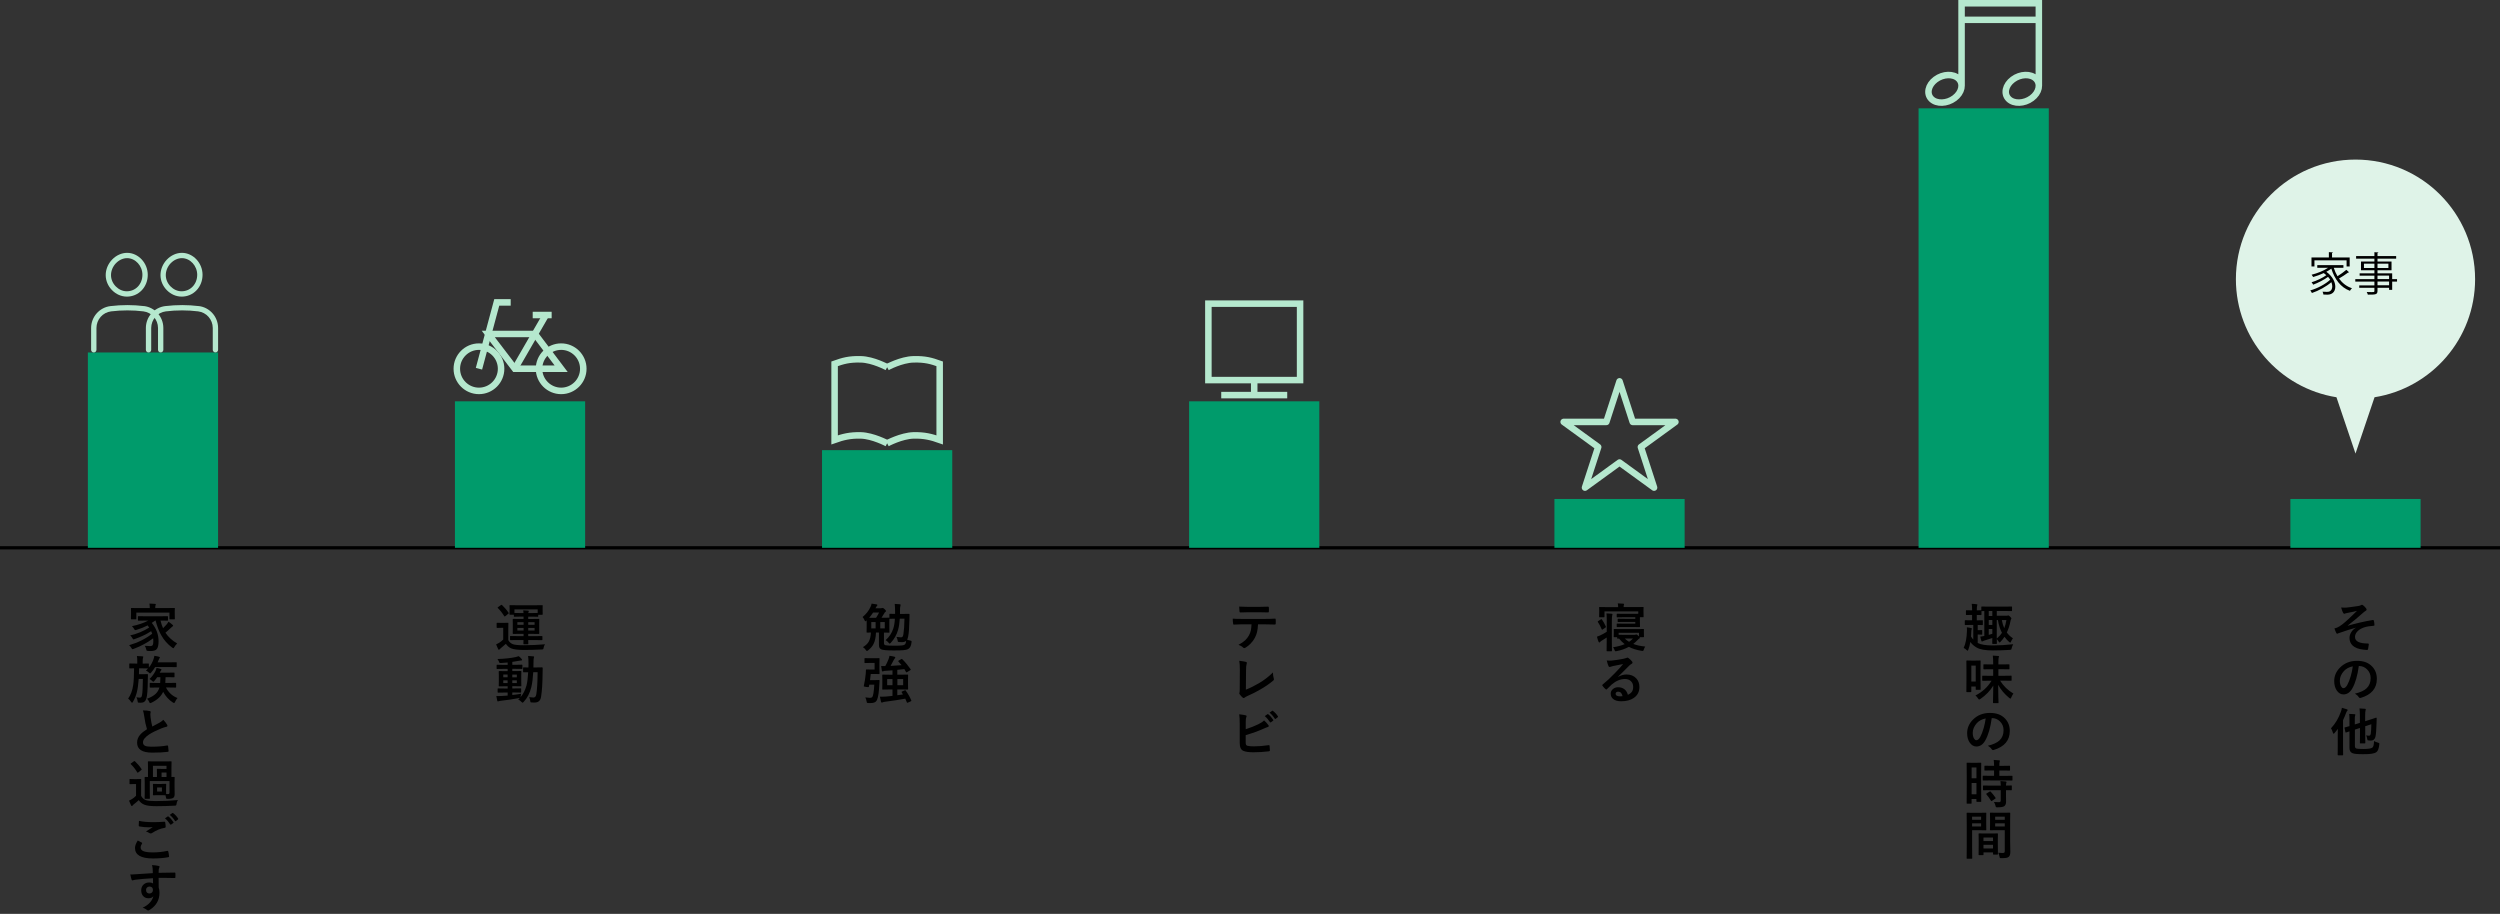 <?xml version="1.0" encoding="UTF-8"?><svg id="_アウトライン" xmlns="http://www.w3.org/2000/svg" viewBox="0 0 767.97 280.72"><rect x="0" y="0" width="767.97" height="280.72" fill="#333333" stroke="none"/><defs><style>.cls-1{fill:#000;}.cls-1,.cls-2,.cls-3,.cls-4{stroke-width:0px;}.cls-2{fill:#dff3e8;}.cls-5{stroke:#000;}.cls-5,.cls-6,.cls-7{fill:none;}.cls-5,.cls-7{stroke-miterlimit:10;}.cls-3{fill:#b5e8ce;}.cls-4{fill:#009b6b;}.cls-6{stroke-linecap:round;stroke-linejoin:round;}.cls-6,.cls-7{stroke:#b5e8ce;stroke-width:2px;}</style></defs><line class="cls-5" y1="168.28" x2="767.97" y2="168.28"/><rect class="cls-4" x="26.99" y="108.28" width="40" height="60"/><rect class="cls-4" x="139.75" y="123.28" width="40" height="45"/><rect class="cls-4" x="252.52" y="138.28" width="40" height="30"/><rect class="cls-4" x="365.28" y="123.28" width="40" height="45"/><rect class="cls-4" x="477.5" y="153.28" width="40" height="15"/><rect class="cls-4" x="589.36" y="33.28" width="40" height="135"/><rect class="cls-4" x="703.58" y="153.28" width="40" height="15"/><path class="cls-3" d="M38.96,91.12c1.76,0,3.38-.69,4.58-1.94,1.19-1.25,1.85-2.94,1.85-4.76,0-3.63-2.88-6.72-6.3-6.75h-.04c-1.68,0-3.36.76-4.63,2.09h0c-1.25,1.31-1.96,3.05-1.95,4.77.01,1.7.7,3.33,1.93,4.59,1.25,1.28,2.86,1.99,4.57,2ZM35.6,80.88c.96-1.01,2.21-1.58,3.45-1.58h.03c2.53.02,4.67,2.37,4.67,5.11,0,1.4-.5,2.69-1.4,3.63-.89.93-2.09,1.44-3.41,1.44-1.24,0-2.44-.54-3.38-1.5-.94-.96-1.46-2.19-1.46-3.47,0-1.3.54-2.62,1.5-3.64Z"/><path class="cls-3" d="M44.24,94.03c-1.67-.2-3.38-.31-5.06-.31-1.74,0-3.52.1-5.25.31-3.38.41-5.94,3.31-5.94,6.74v6.69c0,.45.37.82.82.82s.82-.37.82-.82v-6.69c0-2.61,1.93-4.81,4.5-5.12,1.64-.2,3.3-.3,4.95-.3h.1c1.62,0,3.26.1,4.87.3,2.56.31,4.49,2.51,4.49,5.11v6.69c0,.45.37.82.82.82s.82-.37.82-.82v-6.69c0-3.43-2.55-6.33-5.93-6.74Z"/><path class="cls-3" d="M55.79,91.12c1.76,0,3.38-.69,4.58-1.94,1.19-1.25,1.85-2.94,1.85-4.76,0-3.63-2.88-6.72-6.3-6.75h-.04c-1.68,0-3.36.76-4.63,2.09h0c-1.25,1.31-1.96,3.05-1.95,4.77.01,1.7.7,3.33,1.93,4.59,1.25,1.28,2.86,1.99,4.57,2ZM52.43,80.88c.96-1.01,2.21-1.58,3.45-1.58h.03c2.53.02,4.67,2.37,4.67,5.11,0,1.4-.5,2.69-1.4,3.63-.89.93-2.09,1.44-3.41,1.44-1.24,0-2.44-.54-3.38-1.5-.94-.96-1.46-2.19-1.46-3.47,0-1.3.54-2.62,1.5-3.64Z"/><path class="cls-3" d="M61.06,94.03c-1.67-.2-3.38-.31-5.06-.31-1.74,0-3.52.1-5.25.31-3.38.41-5.94,3.31-5.94,6.74v6.69c0,.45.37.82.82.82s.82-.37.82-.82v-6.69c0-2.61,1.93-4.81,4.5-5.12,1.64-.2,3.3-.3,4.95-.3h.1c1.62,0,3.26.1,4.87.3,2.56.31,4.49,2.51,4.49,5.11v6.69c0,.45.37.82.82.82s.82-.37.82-.82v-6.69c0-3.43-2.55-6.33-5.93-6.74Z"/><path class="cls-7" d="M594.59,24.41c2.31-1.72,5.48-1.83,7.08-.24,1.6,1.59,1.02,4.27-1.29,5.99-2.31,1.72-5.48,1.83-7.08.24-1.6-1.59-1.02-4.27,1.29-5.99h0ZM602.57,26.35V1h23.74v25.35M618.33,24.41c2.31-1.72,5.48-1.83,7.08-.24,1.6,1.59,1.02,4.27-1.29,5.99-2.31,1.72-5.48,1.83-7.08.24-1.6-1.59-1.02-4.27,1.29-5.99h0ZM602.57,6.09h23.74"/><path class="cls-7" d="M272.52,112.82s4.28-2.34,8.07-2.44c3.63-.1,5.54.48,8.07,1.38v23.37c-2.53-.89-4.71-1.47-8.07-1.38-3.72.11-8.07,2.44-8.07,2.44"/><path class="cls-7" d="M272.52,112.82s-4.28-2.34-8.07-2.44c-3.63-.1-5.54.48-8.07,1.38v23.37c2.53-.89,4.71-1.47,8.07-1.38,3.72.11,8.07,2.44,8.07,2.44"/><path class="cls-7" d="M147.13,106.48c3.75,0,6.8,3.05,6.8,6.8s-3.05,6.8-6.8,6.8-6.8-3.05-6.8-6.8,3.05-6.8,6.8-6.8h0Z"/><path class="cls-7" d="M172.38,106.48c3.75,0,6.8,3.05,6.8,6.8s-3.05,6.8-6.8,6.8-6.8-3.05-6.8-6.8,3.05-6.8,6.8-6.8h0Z"/><polygon class="cls-7" points="172.38 113.27 164.32 102.59 149.99 102.59 158.15 113.27 172.38 113.27 172.38 113.27"/><line class="cls-7" x1="158.15" y1="113.27" x2="167.68" y2="96.77"/><polyline class="cls-7" points="147.13 113.27 152.6 92.89 156.88 92.89"/><line class="cls-7" x1="169.46" y1="96.77" x2="163.64" y2="96.77"/><polygon class="cls-7" points="399.37 93.28 371.2 93.28 371.2 116.76 399.37 116.76 399.37 93.28 399.37 93.28"/><line class="cls-7" x1="385.28" y1="116.76" x2="385.28" y2="121.37"/><line class="cls-7" x1="375.15" y1="121.37" x2="395.42" y2="121.37"/><polygon class="cls-6" points="497.5 117.14 501.55 129.61 514.67 129.61 504.06 137.32 508.11 149.79 497.5 142.08 486.89 149.79 490.95 137.32 480.34 129.61 493.45 129.61 497.5 117.14 497.5 117.14"/><path class="cls-1" d="M39.65,198.2c2.77-.81,5.13-1.99,7.1-3.54-.12-.34-.23-.59-.32-.77-1.39.92-3.07,1.72-5.05,2.42-.22.07-.35.11-.38.11-.08,0-.19-.11-.3-.34-.19-.34-.42-.64-.7-.9,2.11-.47,4.05-1.27,5.82-2.4-.19-.3-.34-.53-.46-.67-1.04.54-2.18,1-3.44,1.38-.18.05-.3.08-.37.08-.09,0-.19-.09-.29-.27-.19-.36-.44-.68-.73-.95,1.99-.42,3.66-.99,5.01-1.71h-.84l-2.14.03c-.09,0-.15-.01-.17-.04-.02-.02-.02-.07-.02-.15v-1.01c0-.09.01-.15.04-.17.02-.02.07-.02.16-.02l2.14.03h4.55l2.16-.03c.08,0,.14,0,.16.03.02.03.02.08.02.16v1.01c0,.09-.01.14-.03.16-.02.02-.07.02-.15.02l-2.11-.03c.21.89.47,1.67.78,2.35.36-.34.69-.69.99-1.04.21-.23.44-.55.69-.96.46.31.85.61,1.17.9.16.11.24.22.24.32,0,.11-.07.2-.21.24-.07.03-.3.24-.7.63-.54.52-1.02.94-1.45,1.28.85,1.31,2.05,2.41,3.6,3.32-.39.39-.68.76-.86,1.1-.14.24-.25.37-.32.37-.03,0-.14-.07-.34-.2-1.4-1.02-2.52-2.29-3.38-3.82-.7-1.24-1.27-2.74-1.73-4.5h-.08c-.34.25-.71.49-1.09.72,1.4,1.71,2.09,3.6,2.09,5.66,0,1.2-.2,2.01-.59,2.43-.35.38-.96.56-1.83.56-.36,0-.64-.01-.84-.03-.22-.02-.36-.05-.4-.09-.04-.04-.07-.15-.11-.34-.12-.51-.28-.89-.47-1.15.56.06,1.12.09,1.66.09.39,0,.64-.11.77-.31.14-.22.2-.63.2-1.23,0-.3-.02-.59-.05-.86-1.74,1.33-3.73,2.41-5.97,3.25-.22.07-.35.11-.38.11-.09,0-.2-.12-.32-.35-.19-.35-.44-.66-.75-.93ZM51.42,186.79l2.12-.03c.08,0,.13,0,.15.03.02.02.02.07.02.15l-.03.77v.66l.03,1.71c0,.08-.01.13-.03.15-.02.02-.07.02-.14.02h-1.31c-.09,0-.14-.01-.16-.03-.02-.02-.02-.07-.02-.14v-1.89h-10.17v1.89c0,.08-.01.13-.03.15-.02.02-.07.02-.15.02h-1.31c-.08,0-.13-.01-.15-.03-.02-.02-.02-.07-.02-.14l.03-1.71v-.53l-.03-.89c0-.09.01-.14.03-.16.02-.02.07-.02.14-.02l2.12.03h3.5v-.03c0-.59-.04-1.05-.11-1.36.6.02,1.17.05,1.73.09.16.02.24.06.24.14,0,.05-.03.15-.1.32-.05.14-.08.41-.08.8v.03h3.74Z"/><path class="cls-1" d="M43.83,205.3h-1.1c-.03,1.16-.05,1.76-.05,1.8h1.62l.95-.03c.13,0,.2.07.2.2-.01.15-.03.73-.05,1.73-.02,2.85-.16,4.72-.45,5.62-.26.83-.81,1.25-1.66,1.25-.3,0-.53,0-.67-.02-.14,0-.22-.04-.26-.09-.03-.05-.06-.16-.08-.35-.07-.47-.19-.88-.37-1.22.39.07.74.11,1.05.11.23,0,.39-.07.48-.21.07-.11.14-.34.21-.7.13-.66.21-2.27.24-4.83h-1.28c-.11,1.66-.31,3.05-.59,4.16-.28,1.08-.68,2.04-1.19,2.89-.11.18-.2.27-.27.27s-.16-.09-.29-.27c-.3-.46-.6-.79-.9-1.01.8-1.11,1.32-2.53,1.56-4.25.16-1.09.24-2.78.26-5.05-.36,0-.7.01-1,.02-.19,0-.29,0-.3,0-.09,0-.14,0-.16-.03-.02-.02-.02-.07-.02-.14v-1.15c0-.09.01-.15.03-.17.02-.02.07-.02.15-.02l1.73.03h.55v-.77c0-.7-.04-1.21-.11-1.55.71.02,1.28.05,1.7.1.17,0,.26.05.26.16,0,.04-.03.15-.09.32-.07.17-.1.5-.1.98v.77l1.73-.03c.08,0,.13.01.15.04.02.02.02.07.02.16v1.04c.61-.72,1.09-1.59,1.44-2.59.13-.38.21-.73.24-1.02.6.09,1.08.19,1.44.3.18.05.27.12.27.2,0,.07-.04.14-.12.23-.07.08-.16.27-.27.56-.13.33-.23.57-.3.72h3.76l1.91-.03c.08,0,.14.01.16.03.02.02.02.07.02.14v1.17c0,.08-.01.13-.04.15-.02.02-.06.02-.14.02l-1.91-.03h-4.52c-.4.65-.82,1.22-1.25,1.71-.17.18-.27.27-.32.27-.04,0-.16-.1-.37-.3-.23-.23-.53-.43-.9-.59.23-.21.45-.43.66-.66l-1.65-.03ZM45.15,214.66c1.2-.45,2.1-.97,2.7-1.55.53-.52.9-1.15,1.12-1.91h-.76l-2.05.03c-.11,0-.17-.05-.17-.16v-1.12c0-.09.01-.14.03-.16.02-.02.07-.02.14-.02l2.05.04h.99c.05-.51.07-.99.07-1.44v-.34h-.99c-.26.4-.54.77-.85,1.12-.18.19-.29.29-.35.29-.05,0-.17-.1-.37-.29-.2-.2-.46-.39-.78-.57.73-.68,1.34-1.49,1.82-2.43.17-.38.28-.71.34-.98.53.09.97.21,1.31.34.14.05.21.12.21.2,0,.06-.04.14-.12.23-.08.07-.19.24-.33.52l-.09.18h2.12l2.23-.03c.09,0,.15.01.16.03.02.02.03.07.03.14v1.12c0,.07-.01.12-.04.13-.02.02-.07.02-.16.02l-2.23-.03h-.32c0,.58-.03,1.17-.08,1.78h1.1l2.07-.04c.1,0,.16.06.16.18v1.12c0,.11-.05.16-.16.16l-2.07-.03h-.89c.37.77.88,1.44,1.52,2.02.6.54,1.28.95,2.02,1.21-.32.38-.56.76-.73,1.14-.12.28-.23.41-.32.41-.06,0-.17-.05-.34-.14-1.27-.82-2.28-1.93-3.02-3.31-.64,1.41-1.85,2.53-3.63,3.36-.19.08-.31.12-.37.12-.1,0-.2-.13-.3-.4-.16-.39-.38-.71-.66-.95Z"/><path class="cls-1" d="M43.91,218.23c.88,0,1.58.07,2.1.2.19.05.29.13.29.25l-.12.67c0,.11.03.46.08,1.08.12.96.3,1.88.52,2.75.32-.17.71-.38,1.17-.62.53-.29.9-.48,1.1-.59.52-.3.88-.59,1.1-.86.49.51.89,1.01,1.17,1.5.07.12.11.23.11.34,0,.18-.11.29-.32.32-.4.07-.91.23-1.54.48-1.57.64-2.83,1.26-3.76,1.87-1.26.83-1.89,1.64-1.89,2.42,0,.51.22.86.66,1.07.4.18,1.03.27,1.88.27,1.9,0,3.53-.12,4.88-.38.04,0,.08,0,.1,0,.1,0,.16.07.19.2.06.34.11.84.16,1.49.02.16-.08.25-.29.27-1.21.16-2.8.24-4.77.24-3.08,0-4.62-1.02-4.62-3.07,0-.89.31-1.7.93-2.42.46-.54,1.16-1.11,2.11-1.71-.37-1.19-.65-2.49-.83-3.9-.11-.85-.26-1.47-.42-1.86Z"/><path class="cls-1" d="M54.64,245.79c-.22.32-.36.7-.41,1.16-.04.27-.09.42-.16.46-.05.04-.19.07-.44.08-1.94.11-3.8.16-5.6.16s-2.98-.16-3.74-.48c-.71-.3-1.27-.76-1.66-1.38-.41.39-.93.82-1.55,1.31-.16.12-.28.24-.35.36-.07.09-.14.14-.23.14s-.16-.07-.24-.21c-.19-.38-.39-.86-.62-1.44.39-.19.71-.36.95-.52.39-.24.79-.56,1.2-.98v-3.6h-.69l-1.12.04c-.09,0-.15-.01-.17-.04-.02-.02-.02-.07-.02-.16v-1.22c0-.08.01-.13.03-.15.03-.02.08-.02.16-.02l1.12.03h.95l1.15-.03c.09,0,.14.01.16.03.02.02.02.07.02.14l-.03,1.55v3.45c.31.61.78,1.04,1.42,1.31.56.2,1.56.3,3.01.3,2.45,0,4.74-.11,6.87-.32ZM40.19,234.74c-.05-.05-.08-.08-.08-.11,0-.03.05-.09.16-.16l.83-.59c.1-.07.16-.1.2-.1.04,0,.09.03.16.08.79.74,1.46,1.53,2.02,2.38.04.06.06.1.06.12,0,.04-.05.11-.16.2l-.88.7c-.09.07-.16.11-.2.11-.05,0-.09-.04-.14-.12-.6-1-1.26-1.83-1.97-2.5ZM49.61,240.81l1.26-.03c.09,0,.14.01.16.04.02.02.02.07.02.15l-.03,1.05v1.04c0,.45,0,.73.02.85.15.01.36.02.62.02s.41-.15.41-.46v-3.54h-6.06v3.54l.03,1.74c0,.08,0,.13-.03.14-.02.02-.07.03-.15.03h-1.25c-.09,0-.14,0-.16-.03-.02-.02-.02-.07-.02-.14l.03-1.76v-2.98l-.03-1.63c0-.09.01-.14.04-.16.02-.02.07-.02.16-.02,0,0,.04,0,.11,0,.23.01.47.02.72.02v-3.04l-.03-1.59c0-.09.01-.14.04-.16.02-.02.07-.02.16-.02l1.94.03h3.02l1.93-.03c.08,0,.14.01.16.03.02.02.02.07.02.15l-.03,1.59v3.04c.2,0,.39-.01.59-.02.13,0,.2,0,.21,0,.09,0,.14.01.16.03.02.02.02.07.02.15l-.03,1.55v1.01l.03,2.52c0,.54-.12.91-.37,1.12-.29.25-.87.37-1.73.37-.26,0-.4-.02-.45-.05-.04-.03-.07-.13-.09-.29-.05-.33-.11-.58-.18-.77l-1.2-.03h-1.23l-1.24.03c-.09,0-.14,0-.16-.03-.02-.02-.02-.07-.02-.15l.03-1.05v-1.04l-.03-1.05c0-.09.01-.14.03-.16.02-.02.07-.02.15-.02l1.24.03h1.23ZM51.15,235.24h-4.17v3.45h1.23v-1.23l-.02-1.12c0-.08.01-.13.03-.15.02-.02.07-.02.14-.02l1.2.03h1.59v-.95ZM48.26,241.89v1.27h1.48v-1.27h-1.48ZM49.63,238.69h1.52v-1.38h-1.52v1.38Z"/><path class="cls-1" d="M42.33,258.2c.41.21.82.42,1.23.64.08.05.12.1.12.16,0,.04-.02.08-.05.13-.28.43-.42.83-.42,1.22,0,.55.33.94.99,1.17.6.22,1.54.33,2.8.33,1.48,0,2.92-.15,4.34-.46.06,0,.1-.02.14-.02.1,0,.17.05.2.16.12.47.21,1,.26,1.56v.03c0,.11-.09.18-.27.21-1.4.26-2.96.38-4.69.38-3.67,0-5.51-1.08-5.51-3.23,0-.64.28-1.41.85-2.29ZM42.68,252.15c1.17.28,2.67.41,4.49.41.98,0,2.09-.05,3.33-.14h.05c.11,0,.18.06.2.18.08.48.13.93.14,1.36,0,.21-.09.32-.27.34-1.26.18-2.56.71-3.91,1.59-.13.09-.27.14-.41.14-.11,0-.22-.03-.34-.09-.36-.23-.73-.41-1.12-.52.87-.57,1.57-1.01,2.09-1.33-.23.03-.62.05-1.16.05-1.03,0-2.01-.09-2.95-.27-.14-.03-.21-.13-.21-.29s.02-.64.07-1.42ZM50.68,251.39l.84-.59s.06-.04.09-.04c.04,0,.09.02.15.07.54.42,1.05,1,1.52,1.72.03.04.05.08.05.12,0,.05-.03.09-.09.13l-.67.5s-.09.05-.12.05c-.05,0-.1-.03-.15-.1-.5-.76-1.03-1.38-1.61-1.85ZM52.15,250.33l.8-.58s.08-.04.11-.04.08.02.13.07c.61.46,1.12,1.01,1.52,1.65.03.05.05.1.05.13,0,.06-.03.11-.09.16l-.64.5s-.09.05-.13.05c-.05,0-.1-.03-.14-.1-.45-.71-.98-1.32-1.6-1.84Z"/><path class="cls-1" d="M46.94,268.23c0-.16-.01-.4-.02-.73,0-.25-.01-.45-.02-.59-.03-.4-.1-.79-.2-1.17.78.05,1.41.13,1.88.23.3.05.45.15.45.3,0,.08-.05.21-.14.37-.06.11-.1.26-.13.46,0,.07-.02.41-.03,1.02,1.43-.05,3.07-.08,4.91-.08.1,0,.16.02.19.05.03.03.04.1.05.2.01.21.02.41.02.61s0,.4-.02.61c0,.14-.07.21-.2.21h-.06c-.97-.03-2-.05-3.09-.05-.66,0-1.26,0-1.8,0,0,1.33,0,2.32.02,2.98.16.43.24.96.24,1.59,0,2.2-.95,3.92-2.85,5.16-.31.2-.52.3-.62.3-.11,0-.27-.08-.48-.24-.34-.28-.75-.49-1.22-.63.97-.43,1.75-1,2.34-1.7.49-.57.8-1.18.94-1.83-.29.43-.79.64-1.5.64s-1.25-.25-1.66-.73c-.38-.44-.56-1.02-.56-1.72,0-.77.27-1.38.81-1.84.45-.38.98-.56,1.6-.56.57,0,.97.11,1.22.32l-.02-1.63c-2.31.13-4.16.29-5.54.48-.12.02-.28.05-.48.12-.14.05-.23.07-.27.07-.14,0-.23-.08-.27-.23-.11-.28-.24-.81-.4-1.61.16.02.33.02.51.02.16,0,.64-.03,1.45-.09.86-.07,2.51-.18,4.96-.32ZM45.92,272.34c-.3,0-.55.1-.76.29-.2.19-.3.44-.3.75,0,.36.11.65.34.85.18.16.41.24.69.24.34,0,.61-.11.81-.31.19-.2.28-.46.28-.8s-.11-.61-.33-.79c-.18-.16-.42-.23-.73-.23Z"/><path class="cls-1" d="M167.41,197.94c-.22.31-.36.65-.41,1.02-.05.27-.11.43-.16.47-.05.05-.2.08-.45.09-2,.09-3.81.14-5.42.14-1.84,0-3.15-.16-3.92-.48-.65-.27-1.2-.74-1.65-1.4-.32.31-.84.75-1.55,1.33-.16.12-.28.23-.37.34-.09.11-.16.16-.22.16-.08,0-.16-.08-.24-.23-.19-.36-.4-.84-.62-1.42.4-.19.72-.36.96-.52.36-.22.77-.54,1.22-.98v-3.6h-.7l-1.13.04c-.09,0-.15-.01-.16-.04-.02-.02-.03-.07-.03-.16v-1.22c0-.08.01-.13.04-.15.02-.02.07-.02.16-.02l1.13.03h.93l1.17-.03c.08,0,.14.01.16.03.02.02.02.07.02.14l-.03,1.57v3.59c.31.58.78,1,1.41,1.25.59.21,1.68.32,3.25.32,2.22,0,4.43-.1,6.63-.29ZM154.21,185.86c.79.74,1.46,1.53,2.02,2.38.04.05.05.09.05.12,0,.05-.05.11-.16.19l-.89.73c-.09.07-.16.11-.2.11-.03,0-.07-.04-.14-.12-.56-.93-1.21-1.76-1.97-2.5-.05-.05-.07-.08-.07-.11,0-.04.05-.09.15-.16l.85-.61c.09-.07.16-.11.2-.11.03,0,.08.03.15.09ZM159.05,196.61l-2.19.03c-.09,0-.14-.01-.16-.03s-.02-.07-.02-.14v-.92c0-.08.01-.13.03-.15.02-.02.07-.02.15-.02l2.19.03h1.78v-.7h-1.09l-2.08.03c-.1,0-.16-.06-.16-.17l.02-1.33v-1.62l-.02-1.34c0-.11.05-.17.16-.17l2.08.03h1.09v-.72h-1.27l-1.54.04c-.08,0-.13-.01-.15-.03s-.02-.07-.02-.15v-.43h-1.16c-.12,0-.18-.05-.18-.16l.04-1.47v-.4l-.04-.73c0-.09.01-.15.04-.17.02-.02.06-.02.14-.02l2.23.03h5.39l2.23-.03c.08,0,.13.01.15.04.02.02.02.07.02.16l-.02.64v.49l.02,1.47c0,.11-.06.16-.17.16h-1.2v.43c0,.09-.01.14-.04.16-.02.02-.06.02-.14.02l-1.54-.04h-1.36v.72h1.17l2.06-.03c.08,0,.13.01.15.03s.02.07.02.14l-.02,1.34v1.62l.02,1.33c0,.08,0,.13-.03.14-.02.02-.07.03-.14.03l-2.06-.03h-1.17v.7h1.98l2.21-.03c.08,0,.13.01.15.03s.02.07.02.14v.92c0,.08,0,.13-.03.14-.02.02-.07.03-.14.03l-2.21-.03h-1.98l.03,1.12c0,.12-.06.18-.17.18h-1.16c-.11,0-.17-.06-.17-.18,0-.02,0-.14,0-.37.01-.25.02-.5.02-.75h-1.78ZM165.17,187.19h-7.14v1.1l1.54.03h1.25c-.02-.3-.05-.58-.1-.83.55.02,1.05.05,1.49.09.16.02.24.07.24.15,0,.05-.03.14-.09.27-.05.09-.08.2-.09.32h1.36l1.54-.03v-1.1ZM158.93,191.94h1.91v-.8h-1.91v.8ZM158.93,193.7h1.91v-.81h-1.91v.81ZM164.22,191.14h-1.95v.8h1.95v-.8ZM164.22,193.7v-.81h-1.95v.81h1.95Z"/><path class="cls-1" d="M160.09,213.15c-.07.27-.11.51-.14.73l-.05.29c.8-.92,1.41-2.11,1.83-3.58.25-.98.43-2.34.52-4.09-.39,0-.74.01-1.05.02-.21,0-.32,0-.33,0-.09,0-.14-.01-.16-.03-.02-.02-.02-.07-.02-.14v-1.17c0-.08.01-.13.03-.15.02-.02.07-.02.16-.02l1.45.03.02-1.28c0-.91-.04-1.66-.12-2.26.55.02,1.08.05,1.6.12.16.02.24.07.24.17,0,.07-.03.2-.09.38-.07.16-.1.71-.1,1.63,0,.56,0,.97-.02,1.23h.91l1.74-.03c.13,0,.2.07.2.2-.02.36-.03.86-.03,1.52-.02,3.06-.17,5.5-.47,7.33-.11.65-.34,1.11-.7,1.38-.32.25-.76.38-1.34.38-.22,0-.52-.01-.88-.03-.19-.02-.31-.05-.34-.11-.03-.05-.05-.2-.08-.45-.07-.42-.17-.78-.32-1.07.56.08,1,.12,1.33.12.48,0,.77-.34.87-1.01.25-1.52.38-3.78.4-6.77h-1.34c-.11,1.86-.31,3.4-.59,4.59-.45,1.83-1.24,3.35-2.37,4.55-.16.16-.27.24-.34.24-.05,0-.15-.08-.3-.23-.29-.33-.63-.59-1.02-.76.24-.22.41-.39.52-.5-.06.03-.16.05-.3.06-1.73.34-3.59.62-5.59.83-.35.05-.55.09-.59.12-.13.06-.22.09-.27.09-.1,0-.17-.09-.22-.27-.09-.4-.19-.87-.27-1.41.22.01.44.02.66.02.27,0,.61-.01,1.02-.03.82-.05,1.42-.09,1.8-.12v-.93h-.95l-1.95.03c-.12,0-.18-.05-.18-.16v-.96c0-.09.01-.14.03-.16.02-.02.07-.02.15-.02l1.95.03h.95v-.69h-.64l-1.91.03c-.09,0-.15-.01-.17-.03-.02-.02-.02-.07-.02-.15l.03-1.32v-1.71l-.03-1.31c0-.09.01-.14.03-.16.03-.02.08-.02.16-.02l1.91.03h.64v-.7h-1.18l-2.03.03c-.09,0-.14-.01-.16-.03s-.02-.07-.02-.14v-.95c0-.08.01-.14.03-.16.02-.02.07-.02.15-.02l2.03.04h1.18v-.73c-.92.09-1.6.14-2.06.16-.1,0-.17,0-.23,0-.11,0-.2-.03-.24-.09-.03-.04-.07-.13-.12-.27-.09-.27-.26-.55-.49-.87,2.15-.06,4.03-.26,5.66-.61.31-.07.6-.16.88-.27.39.32.7.61.91.88.08.1.12.2.12.29,0,.11-.11.16-.34.16-.08,0-.32.04-.72.11-.72.15-1.36.25-1.94.32v.9h.92l2.02-.04c.1,0,.16.06.16.18v.95c0,.09,0,.14-.02.15-.01.02-.05.02-.11.02l-2.05-.03h-.92v.7h.69l1.91-.03c.09,0,.14.01.16.03s.02.07.02.15l-.03,1.31v1.71l.03,1.32c0,.09-.01.14-.03.16-.02.02-.07.02-.15.02l-1.91-.03h-.69v.69h.59l1.95-.03c.09,0,.14.01.16.03s.02.07.02.15v.96c0,.1-.06.16-.18.16l-1.95-.03h-.59v.77c.88-.09,1.78-.22,2.72-.38ZM154.6,208.05h1.33v-.84h-1.33v.84ZM154.6,209.83h1.33v-.84h-1.33v.84ZM158.76,207.22h-1.39v.84h1.39v-.84ZM158.76,209.83v-.84h-1.39v.84h1.39Z"/><path class="cls-1" d="M267.74,185.42c.49.06,1.02.14,1.57.24.15.05.23.11.23.2,0,.08-.07.18-.2.3-.08.08-.22.31-.41.69h1.61c.16,0,.3-.02.41-.06.08-.03.15-.05.2-.05.13,0,.34.14.62.41.27.25.4.43.4.55,0,.11-.08.21-.23.3-.11.07-.21.21-.31.41-.24.42-.52.88-.84,1.36h.37l1.9-.03c.08,0,.13.01.15.03v-1.04c0-.12.05-.18.16-.18l1.59.03v-.81c0-.82-.04-1.57-.11-2.26.31.01.84.05,1.59.11.15.02.23.09.23.2,0,.09-.03.21-.08.35-.08.21-.12.69-.12,1.44,0,.44,0,.76,0,.98h.95l1.78-.03c.13,0,.2.07.2.2-.02.68-.03,1.22-.03,1.6-.04,2.32-.17,4.08-.41,5.28-.08.34-.18.62-.3.84.31.15.63.24.98.29.17.03.27.06.32.1.05.04.07.1.07.2,0,.05,0,.13-.02.23-.1,1.04-.43,1.72-.99,2.05-.35.2-.87.33-1.54.38-.57.05-1.55.08-2.93.08-2.08,0-3.36-.11-3.84-.34-.27-.14-.46-.3-.55-.5-.11-.22-.16-.54-.16-.97v-3.7h-.91c-.05,1.48-.3,2.67-.77,3.56-.35.69-.9,1.33-1.65,1.92-.19.14-.3.21-.35.21-.07,0-.19-.11-.34-.32-.23-.35-.53-.64-.9-.88.85-.51,1.45-1.08,1.8-1.71.38-.69.6-1.61.65-2.78-.31,0-.6.01-.87.02-.18,0-.27,0-.28,0-.09,0-.14-.01-.16-.03-.02-.02-.02-.07-.02-.15l.03-1.28v-1.68c0-.3,0-.5-.02-.62l-.09.09c-.14.14-.23.2-.3.2-.07,0-.15-.11-.24-.34-.16-.37-.36-.7-.61-.98,1.08-.86,1.91-1.92,2.48-3.18.13-.27.23-.59.3-.96ZM266.99,189.79h2.12c.37-.56.68-1.1.93-1.62h-1.84c-.38.59-.78,1.13-1.21,1.62ZM267.65,193.04h1.33v-1.94h-1.33v1.94ZM271.79,193.04v-1.94h-1.38v1.94h1.38ZM277.86,190.05h-1.46c-.08,1.33-.25,2.46-.51,3.41-.44,1.55-1.2,2.89-2.27,4.02-.16.16-.27.24-.32.24-.06,0-.17-.1-.34-.29-.26-.32-.56-.58-.91-.78,1.11-.97,1.9-2.17,2.37-3.6.25-.81.42-1.81.48-2.99l-1.54.03c-.07,0-.12,0-.14-.02l-.02,1.15v1.68l.03,1.28c0,.09-.01.14-.03.16-.02.02-.07.02-.15.02,0,0-.16,0-.46-.02-.32,0-.67-.01-1.05-.02v3.16c0,.38.13.62.39.71.32.1,1.21.16,2.67.16,1.16,0,1.96-.02,2.41-.07.42-.05.71-.13.88-.25.27-.19.42-.58.45-1.17-.28.27-.7.4-1.24.4-.2,0-.5-.01-.88-.03-.22-.02-.36-.05-.4-.1-.03-.05-.06-.19-.09-.42-.05-.37-.16-.72-.34-1.05.61.08,1.08.12,1.38.12.23,0,.4-.07.51-.22.1-.15.18-.4.24-.77.18-1.14.29-2.71.32-4.73Z"/><path class="cls-1" d="M265.82,214.23c.63.09,1.1.14,1.41.14.34,0,.58-.08.72-.24.29-.37.5-1.64.62-3.8h-1.54l-.11.59c-.03.1-.1.16-.21.16-.08,0-.3-.02-.67-.06-.47-.06-.7-.14-.7-.23,0-.02,0-.06.02-.11.29-1.35.48-2.58.58-3.7.04-.3.05-.58.05-.84,0-.08,0-.17,0-.29,0-.14.07-.21.21-.21l1.05.03h1.41v-2.02h-1.54l-1.38.03c-.09,0-.14-.01-.16-.03-.02-.02-.02-.07-.02-.14v-1.16c0-.09.01-.14.03-.16.02-.02.07-.02.16-.02l1.38.03h1.77l1.1-.03c.09,0,.14.01.16.04.02.02.02.07.02.16l-.03,1.43v1.65l.03,1.44c0,.09-.01.14-.04.16-.02.02-.07.02-.15.02l-1.1-.03h-1.41c-.05.55-.12,1.18-.22,1.88h1.71l1.02-.03c.13,0,.2.05.2.16v.05c-.02.16-.04.53-.07,1.12-.11,2.31-.34,3.88-.68,4.7-.16.39-.41.67-.75.83-.31.15-.74.23-1.29.23-.32,0-.57,0-.77-.02-.18-.02-.28-.05-.32-.1-.03-.05-.07-.19-.11-.43-.08-.46-.21-.86-.38-1.18ZM276.98,212.66s-.04-.08-.04-.1c0-.05.06-.1.18-.15l.82-.35c.06-.03.1-.05.14-.05.05,0,.1.05.15.14.68.91,1.25,1.91,1.71,3.01.02.05.02.08.02.11,0,.06-.06.11-.17.16l-.91.41c-.07.03-.13.04-.16.04-.07,0-.12-.05-.16-.15-.2-.5-.35-.87-.47-1.11-1.86.35-3.95.66-6.24.95-.28.03-.5.09-.67.18-.12.05-.22.08-.28.08-.14,0-.23-.09-.27-.26-.09-.31-.21-.84-.34-1.57.21.02.42.02.64.02.33,0,.73-.02,1.21-.05.62-.04,1.3-.1,2.02-.2v-1.97h-.93l-2.04.03c-.09,0-.14-.01-.16-.03s-.02-.07-.02-.15l.03-1.27v-1.7l-.03-1.27c0-.09.01-.14.03-.16.02-.02.07-.02.15-.02l2.04.03h.93v-1.34c-.77.07-1.5.12-2.2.15-.25.01-.45.05-.59.12-.09.05-.17.08-.26.08-.1,0-.18-.09-.22-.26-.09-.5-.16-.97-.21-1.42.18.02.39.02.64.02h.62c.4-.69.73-1.38.99-2.07.16-.4.26-.76.3-1.09.65.08,1.17.18,1.55.29.16.05.24.13.24.23s-.05.2-.16.29c-.09.08-.19.23-.3.45-.3.62-.63,1.24-.98,1.84.8-.03,1.92-.1,3.37-.22-.29-.38-.61-.75-.98-1.14-.05-.05-.07-.09-.07-.12,0-.04.05-.08.15-.14l.8-.46c.08-.05.14-.07.18-.07s.09.03.14.09c.94.94,1.79,1.97,2.55,3.07.04.07.05.12.05.15,0,.05-.05.1-.16.17l-.96.58c-.09.06-.16.09-.2.09-.05,0-.09-.05-.14-.14-.21-.38-.38-.67-.5-.87-.77.09-1.49.17-2.17.23v1.48h1.09l2.05-.03c.09,0,.14.01.16.03s.02.07.02.15l-.03,1.27v1.7l.03,1.27c0,.08,0,.13-.03.15-.02.02-.07.03-.15.03l-2.05-.03h-1.09v1.77l1.73-.23-.41-.7ZM272.53,210.49h1.63v-1.89h-1.63v1.89ZM277.44,210.49v-1.89h-1.77v1.89h1.77Z"/><path class="cls-1" d="M386.45,191.79c-.05.97-.15,1.77-.3,2.38-.14.57-.35,1.14-.64,1.7-.33.65-.78,1.27-1.36,1.86-.48.48-.96.87-1.45,1.16-.2.13-.36.2-.48.2-.12,0-.23-.05-.34-.16-.34-.34-.82-.63-1.43-.85.86-.46,1.54-.92,2.03-1.38.46-.43.85-.92,1.16-1.48.3-.54.51-1.09.62-1.65.09-.45.16-1.05.19-1.79h-3.04c-.51,0-1.31.03-2.4.09-.12.02-.19-.09-.21-.3-.08-.48-.12-.99-.12-1.53.6.05,1.5.08,2.72.08h7.19c1.14,0,2.18-.03,3.12-.09.11,0,.17.11.17.32,0,.11.02.32.02.62s0,.5-.02.61c0,.18-.08.27-.23.27-1.13-.04-2.14-.06-3.04-.06h-2.15ZM380.63,186.34c.93.05,1.82.08,2.66.08h3.59c1.09,0,1.99-.02,2.7-.06.13,0,.2.1.2.3.02.2.02.39.02.58,0,.2,0,.39-.02.59,0,.2-.07.3-.21.3-.87-.03-1.76-.05-2.68-.05h-3.59c-.3,0-1.06.02-2.27.06-.17,0-.26-.09-.27-.27-.02-.15-.03-.4-.05-.75-.03-.36-.04-.62-.05-.78Z"/><path class="cls-1" d="M382.71,211.86c1.32-.52,2.68-1.19,4.08-2.02,1.56-.92,2.97-2.01,4.24-3.27.02.72.1,1.34.26,1.85.03.1.05.18.05.26,0,.14-.07.27-.21.38-1.18,1-2.52,1.92-4,2.75-1.14.68-2.45,1.34-3.91,1.98-.41.18-.71.35-.9.52-.1.08-.2.12-.29.12-.08,0-.17-.04-.27-.12-.37-.31-.7-.67-.98-1.09-.06-.08-.09-.17-.09-.26,0-.08.03-.17.08-.27.04-.1.06-.41.06-.91l.04-6.02c0-1.22-.06-2.15-.18-2.78,1.05.13,1.74.25,2.08.35.17.05.26.15.26.3,0,.06-.03.17-.08.34-.12.33-.18,1-.18,1.98l-.05,5.89Z"/><path class="cls-1" d="M382.68,224.01c1.48-.49,2.79-1,3.91-1.55.77-.38,1.34-.76,1.71-1.16.44.36.88.84,1.33,1.44.08.1.12.2.12.29,0,.15-.09.24-.27.29-.21.05-.66.23-1.33.53-1.52.69-3.35,1.35-5.49,1.98v2.12c0,.4.04.68.12.84.08.14.22.24.41.3.43.12,1.1.18,2.01.18,1.41,0,2.92-.12,4.52-.37.04,0,.07,0,.1,0,.11,0,.17.08.19.23.06.59.09,1.05.09,1.38,0,.18-.11.27-.34.29-1.55.19-3.14.29-4.75.29-1.36,0-2.38-.14-3.05-.43-.76-.32-1.13-1.12-1.13-2.4v-5.91c0-1.29-.05-2.26-.16-2.93.94.1,1.61.21,2.02.32.17.05.26.13.26.26,0,.09-.04.21-.11.34-.11.21-.16.69-.16,1.44v2.23ZM388.52,219.98l.84-.59s.06-.04.09-.04c.04,0,.09.02.15.07.55.42,1.05,1,1.52,1.72.03.04.05.08.05.11,0,.05-.03.1-.09.14l-.67.5s-.09.05-.12.05c-.05,0-.1-.03-.15-.1-.5-.75-1.03-1.37-1.61-1.85ZM389.99,218.93l.8-.58s.08-.04.1-.04c.04,0,.08.02.14.07.61.46,1.12,1.01,1.52,1.65.03.05.05.1.05.13,0,.06-.03.11-.1.16l-.63.5s-.09.05-.13.05c-.05,0-.1-.03-.14-.1-.45-.71-.98-1.33-1.6-1.84Z"/><path class="cls-1" d="M493.46,188.42c.57.02,1.11.05,1.62.11.17.02.26.08.26.18,0,.07-.03.17-.08.32-.08.18-.12.77-.12,1.77v6.46l.03,2.62c0,.08-.01.14-.03.16-.02.02-.07.02-.15.02h-1.27c-.09,0-.15-.01-.17-.03-.02-.02-.02-.07-.02-.15l.03-2.62v-1.42c-.44.29-.96.62-1.55.98-.23.14-.38.27-.46.38-.08.11-.16.16-.24.16-.09,0-.18-.08-.26-.23-.16-.38-.32-.9-.49-1.55.42-.14.73-.26.95-.37.71-.33,1.4-.71,2.06-1.13v-3.78c0-.81-.03-1.43-.09-1.88ZM492.07,190.27c.45.64.86,1.36,1.23,2.19.02.06.03.11.03.13,0,.06-.05.12-.15.19l-.85.58c-.08.05-.14.08-.17.08-.05,0-.1-.05-.15-.16-.31-.77-.7-1.5-1.15-2.19-.04-.06-.05-.1-.05-.14,0-.05.05-.11.15-.18l.82-.51c.08-.05.14-.08.16-.08.04,0,.08.03.12.09ZM502.34,189.6h-3.62l-1.91.03c-.08,0-.14-.01-.16-.03-.02-.02-.02-.07-.02-.14v-.76c0-.08.01-.13.04-.15.02-.02.06-.02.14-.02l1.91.03h2.7c1,0,1.61,0,1.84-.02v-.72h-10.38v1.62c0,.09-.01.14-.04.16-.02.02-.07.02-.16.02h-1.27c-.09,0-.14-.01-.16-.03s-.02-.07-.02-.16l.03-1.54v-.46l-.03-.79c0-.08,0-.13.03-.15.02-.02.07-.02.15-.02l2.09.03h3.57c0-.45-.04-.84-.12-1.15.61.02,1.18.05,1.71.09.16.02.24.06.24.14,0,.06-.03.16-.09.3-.04.13-.06.33-.06.61h3.88l2.09-.03c.08,0,.13.01.15.03s.02.07.02.14l-.03.68v.57l.03,1.54c0,.09-.01.14-.03.16-.02.02-.07.02-.14.02h-.96v1.6l.03,1.24c0,.09-.01.15-.04.17-.02.02-.07.02-.16.02l-2.17-.03h-2.96l-1.65.03c-.08,0-.14-.01-.16-.04-.02-.02-.02-.07-.02-.15v-.71c0-.09.01-.14.04-.16.02-.02.06-.02.14-.02l1.65.03h3.88v-.54h-3.16l-2.08.03c-.08,0-.14-.01-.16-.03-.02-.02-.02-.07-.02-.14v-.64c0-.09.01-.15.04-.17.02-.02.06-.02.14-.02l2.08.03h3.16v-.53ZM505.41,198.6c-.2.28-.35.59-.45.93-.06.19-.11.31-.15.35-.04.05-.11.08-.2.08-.04,0-.15-.01-.32-.03-1.55-.25-2.86-.66-3.92-1.23-1.08.6-2.32,1.04-3.73,1.31-.14.03-.25.05-.34.05-.09,0-.15-.03-.2-.09-.03-.04-.07-.15-.14-.32-.1-.29-.25-.56-.45-.82,1.42-.22,2.61-.54,3.57-.96-.59-.45-1.17-1.02-1.72-1.7-.16.01-.29.02-.41.02-.08,0-.13-.01-.15-.03s-.02-.07-.02-.14v-.29h-.9c-.08,0-.13-.01-.15-.03s-.02-.07-.02-.15l.03-1.27v-.3l-.02-.58c0-.09,0-.14.03-.16.02-.02.07-.02.14-.02l2.21.03h4.55l2.18-.03c.08,0,.13.01.15.04.02.02.02.07.02.15l-.02.5v.41l.03,1.23c0,.08,0,.13-.03.15-.02.02-.07.03-.14.03h-1.17c.06.09.09.15.09.17,0,.09-.06.17-.18.23-.17.1-.35.27-.55.49-.44.45-.87.85-1.3,1.19.98.39,2.2.66,3.66.8ZM497.23,194.37v.63c.17.01.71.02,1.6.02h3.31c.15,0,.27-.02.37-.07.1-.03.16-.05.17-.05.09,0,.29.14.61.41l.2.19v-1.12h-6.26ZM501.63,196.15h-2.51c.41.39.84.73,1.31,1.01.42-.28.82-.61,1.2-1.01Z"/><path class="cls-1" d="M498.55,204c-1,.18-2.03.39-3.09.61-.28.06-.5.13-.67.2-.13.05-.24.08-.32.08-.16,0-.27-.09-.35-.27-.17-.33-.35-.9-.55-1.73.27.04.56.05.87.05.21,0,.41,0,.62-.02,1.1-.11,2.31-.29,3.63-.55.44-.09.73-.17.88-.24.15-.08.25-.12.3-.12.12,0,.25.04.37.12.43.33.78.67,1.07,1.02.12.14.18.27.18.39,0,.17-.09.3-.27.38-.18.09-.42.26-.7.51-.33.32-.94.93-1.82,1.82-.66.66-1.21,1.2-1.63,1.61l.02.05c.84-.48,1.69-.72,2.55-.72,1.25,0,2.25.4,3,1.2.65.7.97,1.58.97,2.65,0,1.43-.57,2.55-1.71,3.34-.99.69-2.28,1.04-3.88,1.04-1.08,0-1.91-.23-2.48-.7-.5-.41-.75-.96-.75-1.65,0-.58.25-1.06.74-1.45.43-.34.94-.51,1.52-.51.81,0,1.48.22,2.02.67.48.4.81.96.99,1.66.6-.28,1.03-.62,1.29-1.03.23-.38.34-.84.34-1.41,0-.78-.26-1.39-.79-1.84-.45-.39-1.03-.58-1.73-.58-1.4,0-2.77.57-4.09,1.7-.2.19-.67.64-1.39,1.36-.12.12-.21.18-.27.18s-.14-.05-.24-.14c-.29-.25-.6-.6-.94-1.05-.04-.04-.05-.09-.05-.13,0-.07.04-.15.13-.23,1.19-.96,2.46-2.14,3.79-3.53,1.09-1.12,1.92-2.04,2.48-2.74ZM498.43,213.85c-.21-.92-.67-1.38-1.36-1.38-.24,0-.43.07-.58.2-.12.11-.19.25-.19.41,0,.55.46.83,1.39.83.28,0,.52-.02.73-.06Z"/><path class="cls-1" d="M618.34,196.09c-.2.27-.39.59-.56.96-.11.25-.2.37-.27.37-.04,0-.15-.07-.32-.21-.52-.45-1-.98-1.44-1.59-.37.56-.77,1.08-1.22,1.54-.14.14-.24.21-.3.21-.06,0-.15-.11-.29-.32-.17-.28-.35-.52-.55-.73l.03,1.3c0,.08,0,.13-.03.15-.02.02-.07.03-.15.03h-1.07c-.08,0-.13-.01-.15-.03s-.02-.07-.02-.15c0-.01,0-.18,0-.52,0-.36.02-.73.02-1.11-.84.3-1.65.55-2.41.77-.29.09-.47.16-.53.21-.09.07-.17.11-.23.11-.07,0-.14-.08-.2-.23-.11-.29-.22-.71-.32-1.28.18-.02.59-.09,1.23-.2v-7.66l-.76.02h-.11v1.05c0,.1-.06.16-.17.16l-1.27-.03v1.65h.06l1.62-.03c.09,0,.15.01.16.03s.02.07.02.15v1.15c0,.08-.01.12-.03.14-.02.02-.07.02-.16.02,0,0-.14,0-.41-.02-.29,0-.62-.01-.98-.02v1.59h.43l.78-.02c.09,0,.14,0,.16.02s.02.06.02.14v1.07c0,.09-.01.14-.03.16-.02.02-.07.02-.15.02l-.78-.03h-.43v2.59c.97.5,2.51.75,4.62.75,1.94,0,4.03-.12,6.29-.37-.21.39-.37.78-.47,1.19-.05.27-.1.42-.16.46-.05.04-.2.07-.43.09-1.79.11-3.52.17-5.19.17-2.31,0-3.96-.29-4.97-.88-.83-.47-1.48-1.05-1.95-1.73-.16.93-.37,1.74-.64,2.41-.08.2-.15.3-.2.3-.05,0-.15-.07-.3-.21-.29-.29-.59-.51-.91-.66.61-1.29.95-3.09,1.01-5.41,0-.37-.01-.68-.03-.92.51.05.94.12,1.3.22.16.05.24.11.24.2,0,.06-.03.15-.09.27-.05.12-.08.31-.08.57-.02.52-.05,1.04-.09,1.57.21.35.44.66.69.93v-4.5h-.82l-1.63.04c-.11,0-.16-.05-.16-.16v-1.15c0-.12.05-.18.16-.18l1.63.03h.45v-1.65h-.26l-1.44.03c-.09,0-.15-.01-.17-.03-.02-.02-.02-.06-.02-.12v-1.14c0-.09.01-.14.04-.16.02-.02.07-.02.16-.02l1.44.03h.26v-.19c0-.73-.04-1.34-.12-1.81.57.02,1.06.05,1.49.12.17.02.26.07.26.16,0,.06-.03.16-.09.3-.06.15-.09.55-.09,1.2v.22l1.27-.03c.05,0,.09,0,.11.02v-.98c0-.08,0-.14.03-.16.02-.02.07-.02.14-.02l2.18.03h4.75l2.16-.03c.08,0,.13.01.16.03.02.02.02.07.02.15v1.05c0,.08-.01.13-.04.15-.02.02-.06.02-.14.02l-2.16-.03h-2.35v1.46h3.09c.12,0,.21-.02.27-.05.08-.04.15-.06.2-.06.07,0,.25.13.55.4.25.23.38.42.38.55,0,.09-.04.18-.12.27-.06.07-.13.31-.2.72-.24,1.2-.6,2.31-1.09,3.32.5.69,1.12,1.28,1.88,1.78ZM612.02,187.7h-1.1v1.52h1.1v-1.52ZM610.92,191.98h1.1v-1.52h-1.1v1.52ZM612.02,194.7v-1.48h-1.1v1.81c.35-.1.71-.21,1.1-.34ZM614.97,194.38c-.56-1.06-.98-2.36-1.24-3.91h-.35v5.68c.64-.53,1.18-1.12,1.59-1.77ZM616.34,190.48h-1.4c.17.96.42,1.8.74,2.51.29-.71.5-1.54.66-2.51Z"/><path class="cls-1" d="M608.43,211.73c0,.08-.01.13-.04.15-.02.02-.07.02-.15.02h-1.15c-.09,0-.14-.01-.16-.03s-.02-.07-.02-.14v-.84h-1.35v1.54c0,.12-.05.18-.16.18h-1.2c-.11,0-.16-.06-.16-.18l.03-3.91v-2.46l-.03-2.99c0-.12.05-.18.16-.18l1.39.03h1.26l1.38-.03c.09,0,.15.01.17.03.02.02.02.07.02.15l-.03,2.51v2.58l.03,3.57ZM606.92,204.47h-1.35v4.9h1.35v-4.9ZM611.22,209.11l-2.15.03c-.08,0-.12-.01-.14-.04-.01-.02-.02-.07-.02-.16v-1.2c0-.08,0-.13.02-.15s.06-.02.13-.02l2.15.03h1.07v-2.02h-.8l-2.02.03c-.09,0-.14-.01-.16-.04-.02-.02-.02-.07-.02-.16v-1.16c0-.09,0-.14.03-.16.02-.02.07-.02.15-.02l2.02.03h.8v-.37c0-.97-.04-1.75-.11-2.34.6.02,1.15.06,1.65.12.18.02.27.07.27.16,0,.06-.04.17-.12.35-.06.17-.09.73-.09,1.68v.4h1.23l2-.03c.08,0,.13.01.15.03s.02.07.02.15v1.16c0,.09-.01.15-.03.17-.02.02-.07.02-.14.02l-2-.03h-1.23v2.02h1.74l2.15-.03c.08,0,.13.01.15.03s.02.07.02.14v1.2c0,.09,0,.14-.03.16-.02.02-.07.03-.14.03l-2.15-.03h-1.21c1.03,1.64,2.39,2.96,4.09,3.97-.21.25-.43.64-.66,1.19-.11.25-.2.37-.27.37-.05,0-.16-.07-.34-.21-1.45-1.18-2.59-2.52-3.42-4.03,0,1.09.03,2.34.06,3.77.03,1.12.05,1.68.05,1.69,0,.08-.01.12-.04.14-.02.02-.07.02-.16.02h-1.33c-.12,0-.17-.05-.17-.16,0-.04.01-.71.04-2,.03-1.23.04-2.31.05-3.23-.96,1.58-2.28,2.95-3.95,4.1-.19.12-.32.19-.38.19-.09,0-.21-.12-.35-.35-.24-.38-.51-.68-.8-.91,2.08-1.04,3.73-2.55,4.95-4.52h-.58Z"/><path class="cls-1" d="M611.84,220.59c-.4,2.96-1.07,5.26-2,6.89-.7,1.23-1.61,1.84-2.73,1.84-.81,0-1.49-.41-2.05-1.22-.52-.77-.78-1.73-.78-2.89,0-1.57.6-2.96,1.8-4.16,1.36-1.36,3.1-2.05,5.2-2.05s3.57.59,4.69,1.78c.94,1,1.41,2.25,1.41,3.77,0,2.9-1.64,4.84-4.93,5.83-.09.03-.17.04-.23.04-.16,0-.31-.11-.45-.33-.23-.36-.6-.7-1.12-1.01,1.64-.39,2.84-.94,3.59-1.65.82-.78,1.23-1.82,1.23-3.13,0-1.07-.37-1.97-1.12-2.7-.68-.67-1.5-1.01-2.46-1.01h-.06ZM609.98,220.69c-1.14.23-2.05.71-2.73,1.45-.83.94-1.25,1.92-1.25,2.96,0,.73.13,1.33.4,1.77.21.34.44.52.69.52.44,0,.84-.33,1.2-.98.39-.71.75-1.63,1.07-2.75.29-1.02.5-2.01.62-2.98Z"/><path class="cls-1" d="M608.62,246.14c0,.08,0,.13-.03.15-.02.02-.07.03-.14.03h-1.16c-.11,0-.16-.06-.16-.18v-.7h-1.48v1.27c0,.11-.05.17-.16.17h-1.19c-.08,0-.13-.01-.15-.03s-.02-.07-.02-.14l.03-4.93v-3.48l-.03-3.84c0-.08,0-.13.03-.15.02-.02.07-.02.15-.02l1.37.03h1.38l1.38-.03c.08,0,.13.01.15.03s.02.07.02.14l-.03,3.23v3.66l.03,4.8ZM607.14,235.76h-1.48v3.31h1.48v-3.31ZM605.66,243.98h1.48v-3.46h-1.48v3.46ZM611.39,239.73l-2.15.03c-.09,0-.15-.01-.16-.04-.02-.02-.02-.07-.02-.15v-1.11c0-.08,0-.13.03-.15.02-.02.07-.02.16-.02l2.15.03h1.15v-1.65h-.75l-2.02.03c-.09,0-.15-.01-.17-.03-.02-.02-.02-.07-.02-.15v-1.12c0-.09.01-.14.04-.16.02-.02.07-.02.16-.02l2.02.03h.75c-.02-.79-.05-1.4-.11-1.81.54.02,1.09.05,1.65.12.17.02.26.07.26.16,0,.05-.04.16-.1.34-.05.12-.08.52-.08,1.2h1.07l2.03-.03c.09,0,.14.01.16.03s.02.07.02.16v1.12c0,.09-.01.14-.03.16-.02.02-.07.02-.15.02l-2.03-.03h-1.07v1.65h1.7l2.15-.03c.09,0,.14.01.16.03.02.02.02.07.02.14v1.11c0,.09-.01.14-.03.16-.02.02-.07.02-.16.02l-2.15-.03h-4.46ZM611.46,242.73l-2.13.03c-.09,0-.15-.01-.16-.03s-.02-.07-.02-.14v-1.12c0-.08,0-.13.03-.15.02-.02.07-.02.16-.02l2.13.03h3.15c-.01-.45-.05-.92-.11-1.41.67.04,1.2.08,1.61.14.18.04.27.1.27.18,0,.07-.03.16-.08.27-.05.1-.08.38-.08.81l1.6-.03c.09,0,.14.01.16.03.02.02.02.07.02.14v1.12c0,.08,0,.13-.03.14-.02.02-.07.03-.16.03-.02,0-.09,0-.21,0-.42-.01-.88-.02-1.39-.02v1.59l.02,1.97c0,.64-.19,1.09-.56,1.36-.34.23-1.04.35-2.08.35-.26,0-.41-.02-.46-.07-.05-.05-.1-.18-.15-.41-.11-.44-.26-.83-.48-1.16.49.04,1.02.06,1.56.06.35,0,.53-.17.53-.5v-3.18h-3.15ZM611.52,243.2c.52.54,1.01,1.15,1.47,1.84.04.06.06.1.06.13,0,.05-.05.1-.14.17l-.98.67c-.09.06-.16.09-.19.09-.04,0-.09-.04-.13-.11-.4-.68-.87-1.34-1.41-1.97-.05-.06-.08-.1-.08-.13,0-.04.05-.09.16-.16l.9-.56c.08-.05.14-.07.18-.07s.09.03.16.09Z"/><path class="cls-1" d="M608.4,249.68l1.62-.03c.07,0,.12.01.13.04.02.02.02.07.02.16l-.03,1.52v1.98l.03,1.52c0,.09-.01.15-.03.17-.02.02-.06.02-.12.02l-1.62-.03h-2.59v5.18l.03,3.41c0,.08-.01.13-.03.15-.02.02-.07.02-.14.02h-1.37c-.08,0-.13,0-.14-.03-.02-.02-.03-.07-.03-.14l.03-3.41v-6.92l-.03-3.44c0-.09,0-.15.03-.17.02-.02.07-.02.15-.02l1.88.03h2.21ZM608.57,250.88h-2.77v.95h2.77v-.95ZM608.57,253.88v-.96h-2.77v.96h2.77ZM609.11,262.69h-1.13c-.09,0-.14-.01-.16-.03s-.02-.07-.02-.16l.03-2.9v-1.41l-.03-2c0-.09,0-.14.03-.16.02-.02.07-.02.15-.02l1.71.03h2.16l1.72-.03c.08,0,.13.01.15.03s.02.07.02.15l-.03,1.73v1.59l.03,2.83c0,.08,0,.13-.03.15-.02.02-.07.03-.14.03h-1.16c-.08,0-.13-.01-.15-.03s-.02-.07-.02-.15v-.49h-2.93v.66c0,.09-.01.14-.03.16-.02.02-.08.03-.16.03ZM609.3,257.28v1.08h2.93v-1.08h-2.93ZM609.3,260.63h2.93v-1.12h-2.93v1.12ZM613.84,261.95c.41.05.86.08,1.34.08.28,0,.46-.05.55-.15.07-.09.11-.25.11-.48v-6.38h-2.62l-1.75.03c-.09,0-.14-.01-.16-.04-.02-.02-.02-.07-.02-.16l.03-1.4v-2.21l-.03-1.41c0-.09,0-.15.03-.17.02-.02.07-.02.15-.02l1.75.03h2.35l1.78-.03c.08,0,.13.01.15.04.02.02.02.07.02.16l-.03,2.11v6.57l.06,3.19c0,.7-.15,1.2-.46,1.48-.19.17-.45.28-.78.34-.33.06-.83.09-1.51.09-.26,0-.4-.02-.45-.07-.04-.04-.09-.18-.13-.43-.1-.46-.23-.85-.38-1.16ZM615.84,250.88h-2.95v.95h2.95v-.95ZM612.89,253.88h2.95v-.96h-2.95v.96Z"/><path class="cls-1" d="M719.2,186.62c.35.03.7.04,1.02.04.19,0,.38,0,.56-.02.54-.04,1.76-.2,3.65-.48.33-.05.62-.14.85-.27.1-.07.21-.11.3-.11.09,0,.24.08.43.24.28.22.54.48.78.8.13.16.2.31.2.45,0,.15-.1.28-.29.38-.26.15-.48.31-.66.48-1.92,1.69-3.53,3.04-4.85,4.03l.03.05c2.55-.74,5.12-1.33,7.71-1.76.03,0,.05,0,.07,0,.12,0,.2.09.23.26.09.33.15.77.18,1.3v.03c0,.11-.09.17-.26.19-1.19.08-2.18.25-2.98.52-.95.33-1.67.79-2.15,1.38-.39.48-.59,1-.59,1.55,0,1.33,1.33,2,4,2,.16,0,.24.08.24.24v.05c-.01.12-.08.57-.21,1.34-.03.23-.15.35-.35.35s-.54-.03-1.05-.09c-1.55-.16-2.69-.6-3.42-1.33-.6-.59-.9-1.36-.9-2.29,0-.59.18-1.18.55-1.77.35-.56.81-1,1.4-1.33v-.03c-1.3.34-3.06.9-5.27,1.68-.28.12-.43.18-.46.18-.14,0-.24-.11-.32-.32-.15-.3-.33-.73-.53-1.31.23-.06.51-.15.83-.26.42-.18.93-.49,1.54-.95,1.11-.86,2.63-2.26,4.56-4.19-.61.17-1.56.37-2.85.62-.35.07-.55.12-.61.13-.03.01-.08.03-.15.06-.14.06-.23.09-.3.09-.13,0-.26-.12-.38-.35-.16-.29-.35-.81-.58-1.58Z"/><path class="cls-1" d="M724.6,204.59c-.4,2.96-1.07,5.26-2,6.89-.7,1.23-1.61,1.84-2.73,1.84-.81,0-1.49-.41-2.05-1.22-.52-.77-.78-1.73-.78-2.89,0-1.57.6-2.96,1.8-4.16,1.36-1.36,3.1-2.05,5.2-2.05s3.57.59,4.69,1.78c.94,1,1.41,2.25,1.41,3.77,0,2.9-1.64,4.84-4.93,5.83-.09.03-.17.04-.23.04-.16,0-.31-.11-.45-.33-.23-.36-.6-.7-1.12-1.01,1.65-.39,2.84-.94,3.59-1.65.82-.78,1.23-1.82,1.23-3.13,0-1.07-.37-1.97-1.12-2.7-.68-.67-1.5-1.01-2.46-1.01h-.06ZM722.75,204.69c-1.14.23-2.05.71-2.73,1.45-.83.94-1.25,1.92-1.25,2.96,0,.73.13,1.33.4,1.77.21.34.44.52.69.52.44,0,.84-.33,1.2-.98.39-.71.75-1.63,1.07-2.75.29-1.02.5-2.01.62-2.98Z"/><path class="cls-1" d="M716.04,223.74c1.34-1.42,2.37-3.14,3.07-5.16.12-.3.22-.69.29-1.16.78.21,1.28.37,1.52.46.17.06.26.14.26.24,0,.07-.06.17-.18.29-.1.09-.22.31-.34.66-.22.61-.52,1.33-.91,2.16v8.2l.03,2.43c0,.11-.06.16-.17.16h-1.34c-.12,0-.17-.05-.17-.16l.03-2.43v-3.62c0-.82,0-1.46.02-1.91-.34.48-.68.91-1.01,1.28-.12.14-.22.21-.29.21-.09,0-.16-.09-.2-.27-.18-.64-.38-1.09-.59-1.38ZM729.24,227.63c.35.2.78.37,1.27.51.18.06.29.1.34.13.04.04.06.1.06.19,0,.04,0,.11-.02.21-.12,1.24-.41,2.03-.88,2.37-.36.25-.88.43-1.56.52-.59.08-1.45.12-2.56.12-1.68,0-2.75-.1-3.21-.3-.63-.24-.95-.77-.95-1.59v-5.12l-1.02.34c-.05.02-.09.02-.12.02-.05,0-.09-.05-.11-.16l-.26-1.2c-.01-.06-.02-.1-.02-.12,0-.04.05-.08.15-.11.34-.08.8-.21,1.38-.38v-1.92c0-.75-.03-1.36-.09-1.84.53,0,1.06.03,1.61.08.2.03.3.09.3.19,0,.08-.03.18-.09.3-.06.13-.09.42-.09.88v1.79l1.56-.49v-2.16c0-.97-.04-1.72-.12-2.27.6.02,1.16.05,1.68.11.17.02.26.07.26.17,0,.08-.03.2-.08.34-.08.18-.12.78-.12,1.78v1.53l1.27-.4c.64-.2,1.18-.38,1.61-.53.08-.03.19-.07.34-.12.06-.02.1-.03.12-.04s.03,0,.04,0c.1,0,.16.06.16.19l-.04,1.45c-.05,2.11-.17,3.54-.35,4.27-.2.75-.67,1.13-1.39,1.13-.2,0-.44-.02-.73-.05-.18-.02-.28-.05-.31-.1-.03-.05-.07-.18-.1-.41-.07-.41-.18-.75-.32-1.04.33.07.62.1.89.1.28,0,.46-.2.53-.61.1-.61.16-1.59.18-2.91l-1.88.61v2.69l.03,2.41c0,.08,0,.13-.03.15-.02.02-.07.03-.14.03h-1.32c-.09,0-.14-.01-.16-.03-.02-.02-.02-.07-.02-.15l.03-2.41v-2.16l-1.56.51v5.04c0,.43.16.69.49.79.3.08,1.03.12,2.19.12,1.4,0,2.29-.14,2.67-.41.33-.22.5-.91.53-2.05Z"/><path class="cls-2" d="M760.32,85.76c0-20.29-16.45-36.74-36.74-36.74s-36.74,16.45-36.74,36.74c0,18.3,13.38,33.47,30.89,36.27l5.85,17.3,5.85-17.3c17.51-2.8,30.89-17.97,30.89-36.27Z"/><path class="cls-1" d="M716.9,82.24c.28.92.67,1.81,1.15,2.61.92-.57,2.02-1.36,2.72-1.97l.85.77c-.06.06-.18.07-.29.06-.71.56-1.88,1.3-2.82,1.85,1.01,1.39,2.34,2.45,3.99,2.98-.21.18-.48.55-.63.8-2.87-1.05-4.72-3.63-5.71-6.82-.45.34-.98.67-1.54.97,1.93,1.39,2.76,3.18,2.76,4.59,0,1.51-.95,2.44-2.41,2.44-.35,0-.8-.01-1.26-.04-.01-.24-.1-.63-.25-.88.52.04,1.01.06,1.32.06.41,0,.74-.03,1.04-.27.39-.25.62-.77.62-1.42,0-.39-.08-.83-.27-1.29-1.54,1.33-3.95,2.66-5.98,3.33-.11-.24-.31-.59-.5-.8,2.13-.57,4.71-1.95,6.12-3.29-.18-.29-.41-.59-.66-.87-1.21.9-3.1,1.86-4.57,2.4-.11-.22-.32-.55-.5-.74,1.48-.43,3.42-1.34,4.55-2.18-.24-.21-.5-.43-.8-.64-1.05.49-2.19.9-3.25,1.21-.11-.18-.34-.55-.48-.71,1.72-.43,3.68-1.18,5.06-2.12h-3.32v-.83h8.03v.83h-2.96ZM710.97,79.97v1.89h-.91v-2.76h5.34v-1.65l1.25.08c-.01.1-.1.17-.28.18v1.39h5.42v2.76h-.95v-1.89h-9.86Z"/><path class="cls-1" d="M736.34,85.73v.77h-1.49v2.54h-.95v-.64h-3.56v.95c0,.63-.18.88-.6,1.02-.43.14-1.18.14-2.37.14-.04-.22-.21-.59-.34-.81.52.01,1.04.03,1.42.03.85,0,.94,0,.94-.36v-.97h-4.66v-.74h4.66v-1.15h-5.87v-.77h5.87v-1.06h-4.54v-.71h4.54v-.94h-4.12v-2.7h4.12v-.88h-5.62v-.8h5.62v-1.18l1.22.07c-.01.11-.08.18-.27.2v.91h5.73v.8h-5.73v.88h4.31v2.7h-4.31v.94h4.51v1.78h1.49ZM726.18,82.32h3.21v-1.33h-3.21v1.33ZM733.69,80.99h-3.35v1.33h3.35v-1.33ZM730.34,84.66v1.06h3.56v-1.06h-3.56ZM733.9,87.64v-1.15h-3.56v1.15h3.56Z"/></svg>